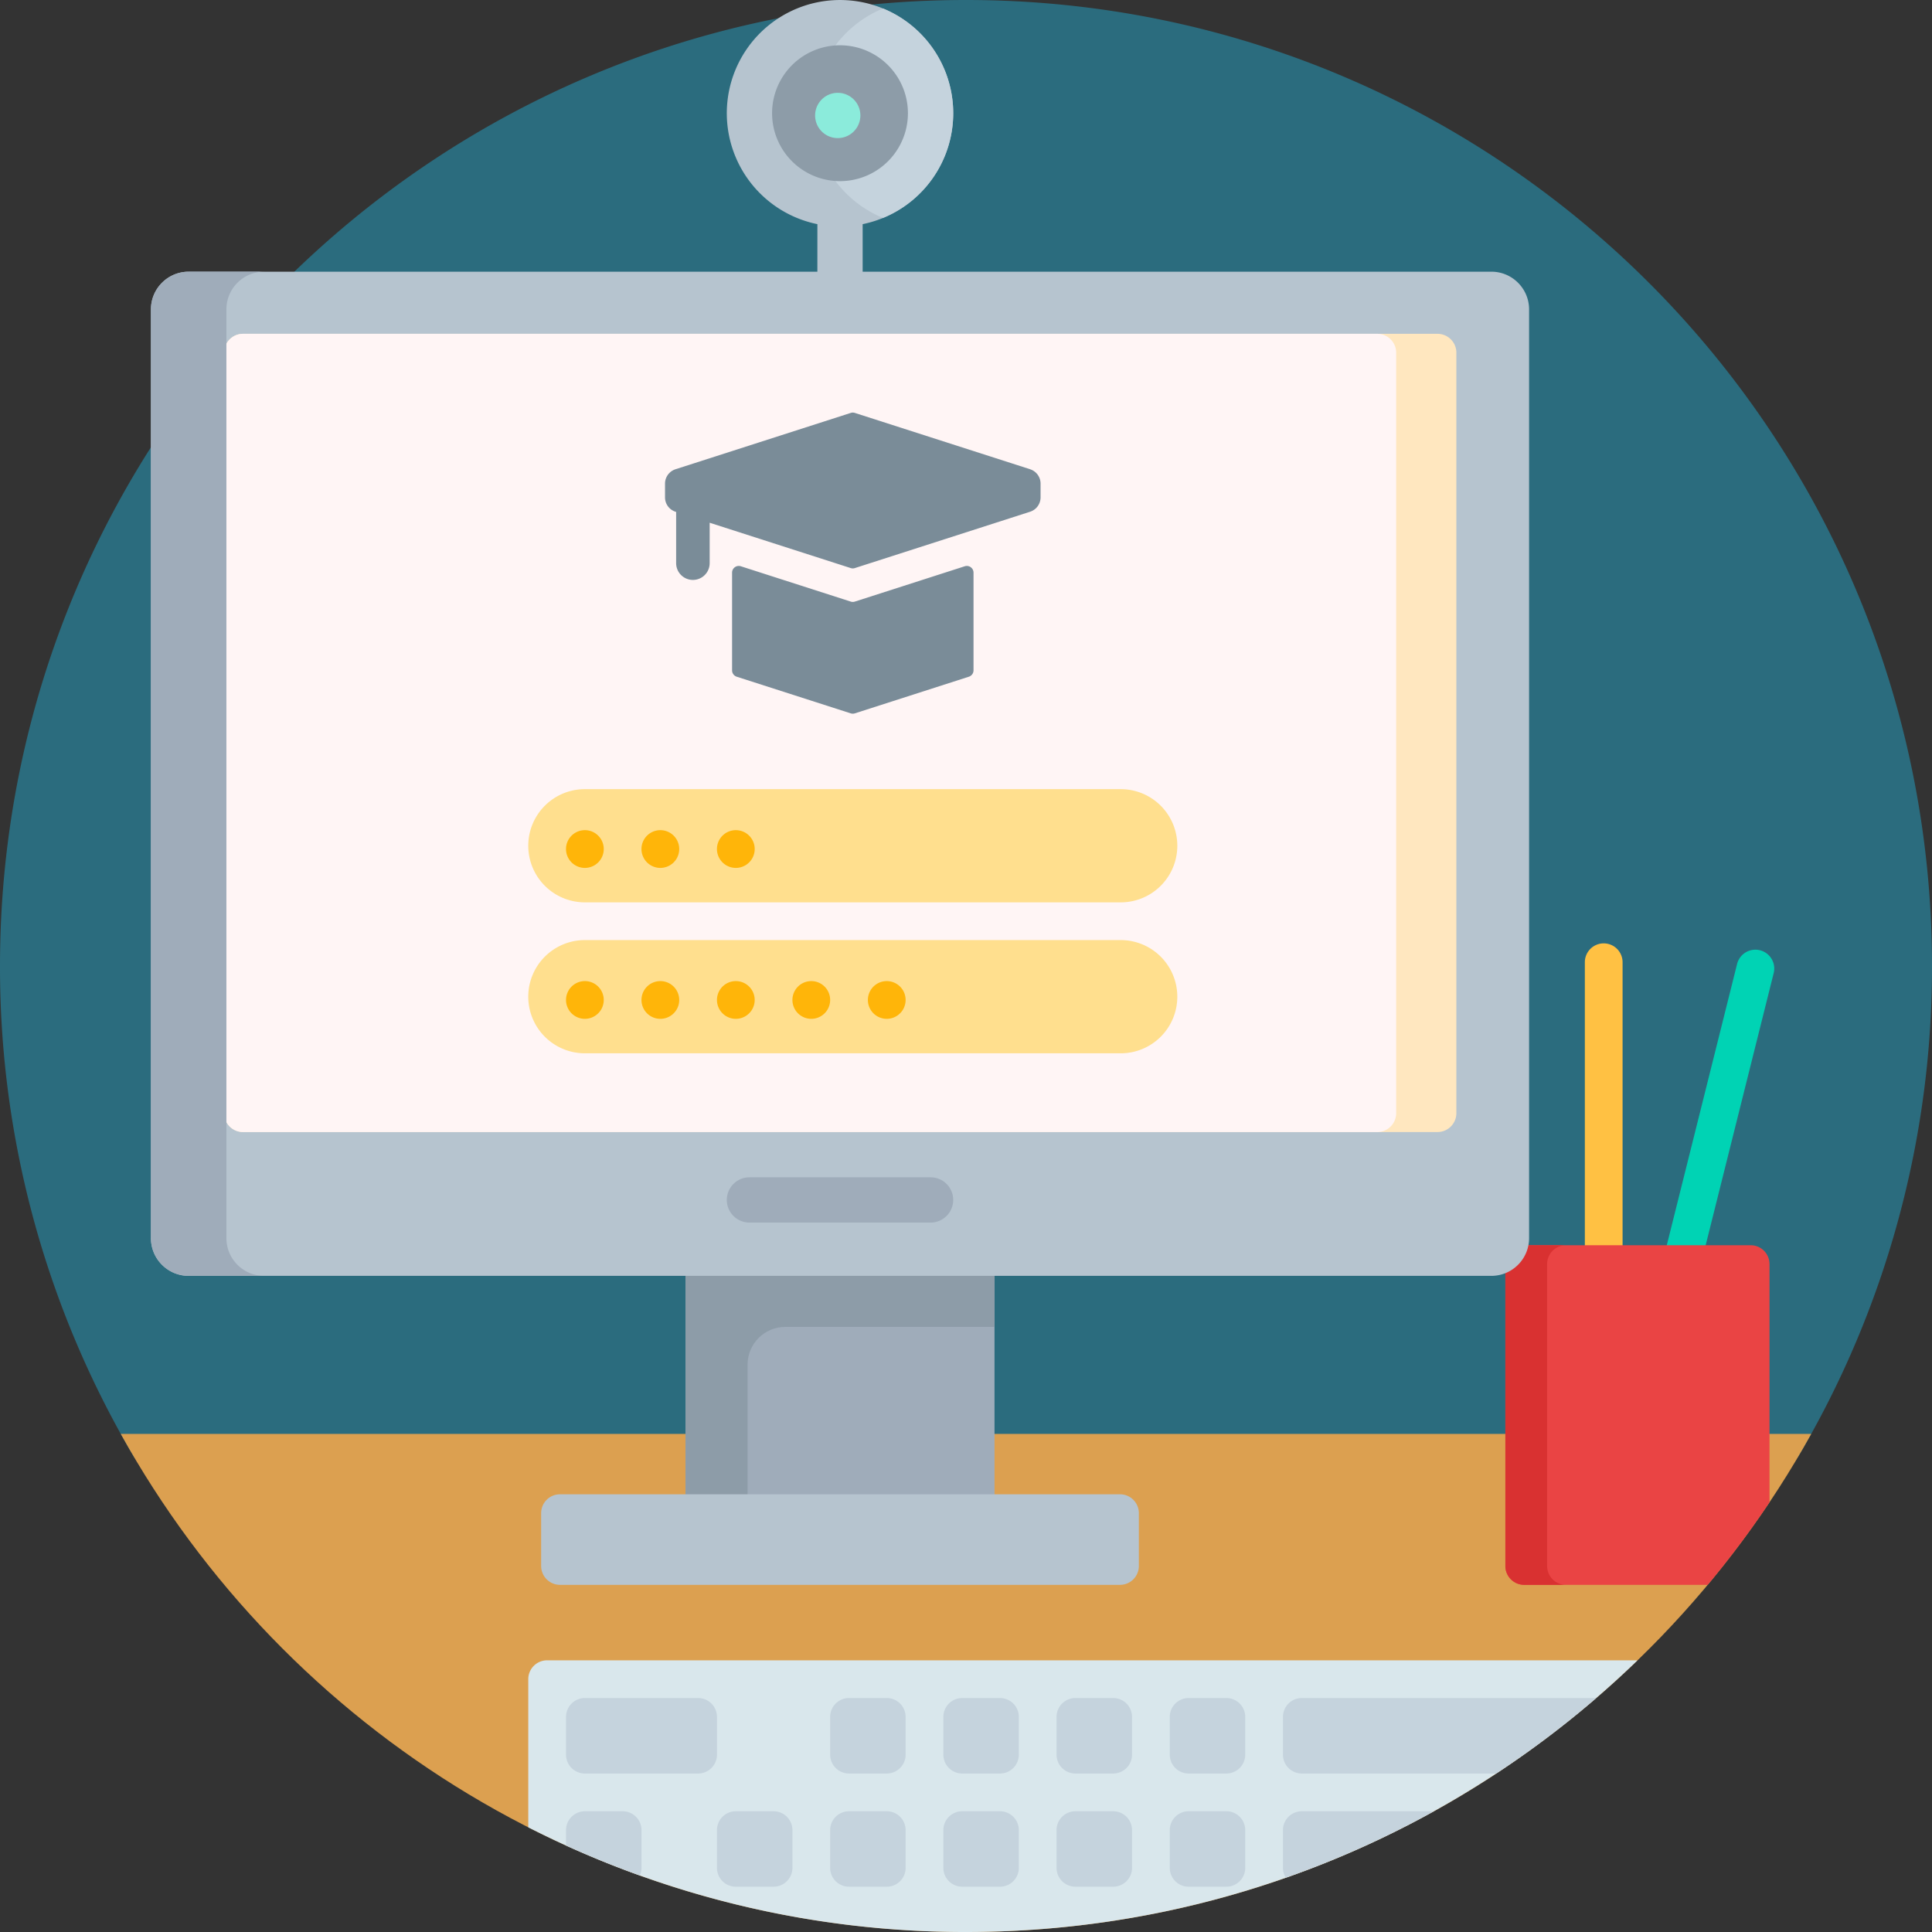 <svg width="102" height="102" viewBox="0 0 102 102" xmlns="http://www.w3.org/2000/svg"><rect x="0" y="0" width="102" height="102" fill="#333333" stroke="none"/><title>002-workspace</title><g fill="none" fill-rule="evenodd"><path d="M7.1 76.965A50.757 50.757 0 0 1 0 51C0 22.833 22.833 0 51 0s51 22.833 51 51a50.757 50.757 0 0 1-7.1 25.965H7.1z" fill="#2B6C7E"/><path d="M84.668 75.703a.996.996 0 0 1-.996-.996V50.801a.996.996 0 0 1 1.992 0v23.906c0 .55-.446.996-.996.996z" fill="#FFC143"/><path d="M86.63 75.316a.996.996 0 0 1-.724-1.207l5.798-23.193a.996.996 0 1 1 1.932.483l-5.798 23.193a.996.996 0 0 1-1.208.724z" fill="#00D3B4"/><path d="M95.625 75.703C86.925 91.384 70.203 102 51 102S15.075 91.384 6.375 75.703h89.25z" fill="#DCA050"/><path d="M90.159 83.672h-9.687a.996.996 0 0 1-.996-.996V66.738c0-.55.446-.996.996-.996h11.953c.55 0 .996.446.996.996v12.577a51.15 51.15 0 0 1-3.262 4.357z" fill="#EA4444"/><path d="M82.676 83.672h-2.204a.996.996 0 0 1-.996-.996V66.738c0-.55.446-.996.996-.996h2.204a.996.996 0 0 0-.996.996v15.938c0 .55.446.996.996.996z" fill="#D93131"/><path fill="#9FACBA" d="M52.505 81.68H36.192v-18.4h16.313z"/><path d="M39.469 72.047v9.633h-3.277v-18.4h16.313v6.774H41.46c-1.1 0-1.992.892-1.992 1.992z" fill="#8D9CA8"/><path d="M60.126 79.887v2.789c0 .55-.446.996-.996.996H29.566a.996.996 0 0 1-.996-.996v-2.79c0-.55.446-.995.996-.995H59.13c.55 0 .996.446.996.996zm18.61-65.543H45.544v-2.51a5.977 5.977 0 1 0-2.39 0l-.001 2.51H9.961c-1.1 0-1.992.892-1.992 1.992v49.031c0 1.1.892 1.992 1.992 1.992h68.775c1.1 0 1.992-.891 1.992-1.992V16.336c0-1.1-.892-1.992-1.992-1.992z" fill="#B6C4CF" fill-rule="nonzero"/><path d="M11.836 58.77V18.62c0-.55.446-.996.996-.996h63.061c.55 0 .996.446.996.996v40.15c0 .55-.446.996-.996.996H12.832a.996.996 0 0 1-.996-.996z" fill="#FFE7BF"/><path d="M11.836 58.77V18.62c0-.55.446-.996.996-.996h59.883c.55 0 .996.446.996.996v40.15c0 .55-.446.996-.996.996H12.832a.996.996 0 0 1-.996-.996z" fill="#FFF5F5"/><path d="M62.156 52.62a2.988 2.988 0 0 1-2.988 2.989h-28.29a2.988 2.988 0 1 1 0-5.977h28.29a2.988 2.988 0 0 1 2.988 2.988zm-2.988-10.957h-28.29a2.988 2.988 0 0 0 0 5.977h28.29a2.988 2.988 0 1 0 0-5.977z" fill="#FFDF8E" fill-rule="nonzero"/><path d="M35.86 52.793a.996.996 0 1 1-1.993 0 .996.996 0 0 1 1.992 0zm-4.981-.996a.996.996 0 1 0 0 1.992.996.996 0 0 0 0-1.992zm3.984-7.969a.996.996 0 1 0 0 1.993.996.996 0 0 0 0-1.993zm-3.984 0a.996.996 0 1 0 0 1.993.996.996 0 0 0 0-1.993zm7.969 0a.996.996 0 1 0 0 1.993.996.996 0 0 0 0-1.993zm7.968 7.969a.996.996 0 1 0 0 1.992.996.996 0 0 0 0-1.992zm-3.984 0a.996.996 0 1 0 0 1.992.996.996 0 0 0 0-1.992zm-3.984 0a.996.996 0 1 0 0 1.992.996.996 0 0 0 0-1.992z" fill="#FFB509" fill-rule="nonzero"/><path d="M51.397 30.233v5.157c0 .154-.1.29-.246.337l-6.02 1.935a.353.353 0 0 1-.216 0l-6.02-1.935a.354.354 0 0 1-.245-.337v-5.157c0-.24.234-.41.463-.337l5.802 1.865a.35.35 0 0 0 .217 0l5.802-1.865a.354.354 0 0 1 .463.337zm2.987-5.46L45.132 21.8a.353.353 0 0 0-.217 0l-9.252 2.974a.797.797 0 0 0-.553.759v.726c0 .346.223.652.553.758l.034.011v2.704a.885.885 0 1 0 1.77 0v-2.134l7.448 2.394a.35.35 0 0 0 .217 0l9.252-2.975a.797.797 0 0 0 .553-.758v-.726a.797.797 0 0 0-.553-.759z" fill="#7A8C98" fill-rule="nonzero"/><path d="M50.325 5.977a5.978 5.978 0 0 1-3.706 5.528 5.978 5.978 0 0 1 0-11.057 5.978 5.978 0 0 1 3.706 5.529z" fill="#C5D3DD"/><path d="M47.934 5.977a3.586 3.586 0 1 1-7.172 0 3.586 3.586 0 0 1 7.172 0z" fill="#8D9CA8"/><path d="M45.424 6.096a1.195 1.195 0 1 1-2.39 0 1.195 1.195 0 0 1 2.39 0z" fill="#8BEBDB"/><path d="M11.953 16.336v49.031c0 1.1.892 1.992 1.992 1.992H9.961c-1.1 0-1.992-.891-1.992-1.992V16.336c0-1.1.892-1.992 1.992-1.992h3.984c-1.1 0-1.992.892-1.992 1.992zm37.177 45.82h-9.563a1.195 1.195 0 0 0 0 2.39h9.563a1.195 1.195 0 0 0 0-2.39z" fill="#9FACBA" fill-rule="nonzero"/><path d="M27.89 96.474v-7.822c0-.55.447-.996.997-.996h57.567C77.277 96.534 64.778 102 51 102a50.781 50.781 0 0 1-23.11-5.526z" fill="#D9E7EC"/><path d="M59.766 96.621v1.992c0 .55-.446.996-.996.996h-1.993a.996.996 0 0 1-.996-.996v-1.992c0-.55.446-.996.996-.996h1.993c.55 0 .996.446.996.996zm-6.973-6.973h-1.992a.996.996 0 0 0-.996.997v1.992c0 .55.446.996.996.996h1.992c.55 0 .996-.446.996-.996v-1.992a.996.996 0 0 0-.996-.997zm-5.977 0h-1.992a.996.996 0 0 0-.996.997v1.992c0 .55.446.996.996.996h1.992c.55 0 .996-.446.996-.996v-1.992a.996.996 0 0 0-.996-.997zm17.93 0h-1.992a.996.996 0 0 0-.996.997v1.992c0 .55.446.996.996.996h1.992c.55 0 .996-.446.996-.996v-1.992a.996.996 0 0 0-.996-.997zm-5.976 0h-1.993a.996.996 0 0 0-.996.997v1.992c0 .55.446.996.996.996h1.993c.55 0 .996-.446.996-.996v-1.992a.996.996 0 0 0-.996-.997zm5.976 5.977h-1.992a.996.996 0 0 0-.996.996v1.992c0 .55.446.996.996.996h1.992c.55 0 .996-.446.996-.996v-1.992a.996.996 0 0 0-.996-.996zm-26.894-4.98a.996.996 0 0 0-.997-.997H30.88a.996.996 0 0 0-.996.997v1.992c0 .55.446.996.996.996h5.976c.55 0 .997-.446.997-.996v-1.992zm14.941 4.98h-1.992a.996.996 0 0 0-.996.996v1.992c0 .55.446.996.996.996h1.992c.55 0 .996-.446.996-.996v-1.992a.996.996 0 0 0-.996-.996zm14.941.996v1.992c0 .192.057.37.151.521a50.73 50.73 0 0 0 7.817-3.509H68.73a.996.996 0 0 0-.996.996zm-20.918-.996h-1.992a.996.996 0 0 0-.996.996v1.992c0 .55.446.996.996.996h1.992c.55 0 .996-.446.996-.996v-1.992a.996.996 0 0 0-.996-.996zm21.914-5.977a.996.996 0 0 0-.996.997v1.992c0 .55.446.996.996.996h10.264a51.198 51.198 0 0 0 5.281-3.985H68.73zm-35.859 5.977H30.88a.996.996 0 0 0-.996.996v.814a50.564 50.564 0 0 0 3.898 1.581.988.988 0 0 0 .086-.403v-1.992a.996.996 0 0 0-.996-.996zm7.969 0h-1.992a.996.996 0 0 0-.996.996v1.992c0 .55.446.996.996.996h1.992c.55 0 .996-.446.996-.996v-1.992a.996.996 0 0 0-.996-.996z" fill="#C5D3DD" fill-rule="nonzero"/></g></svg>
